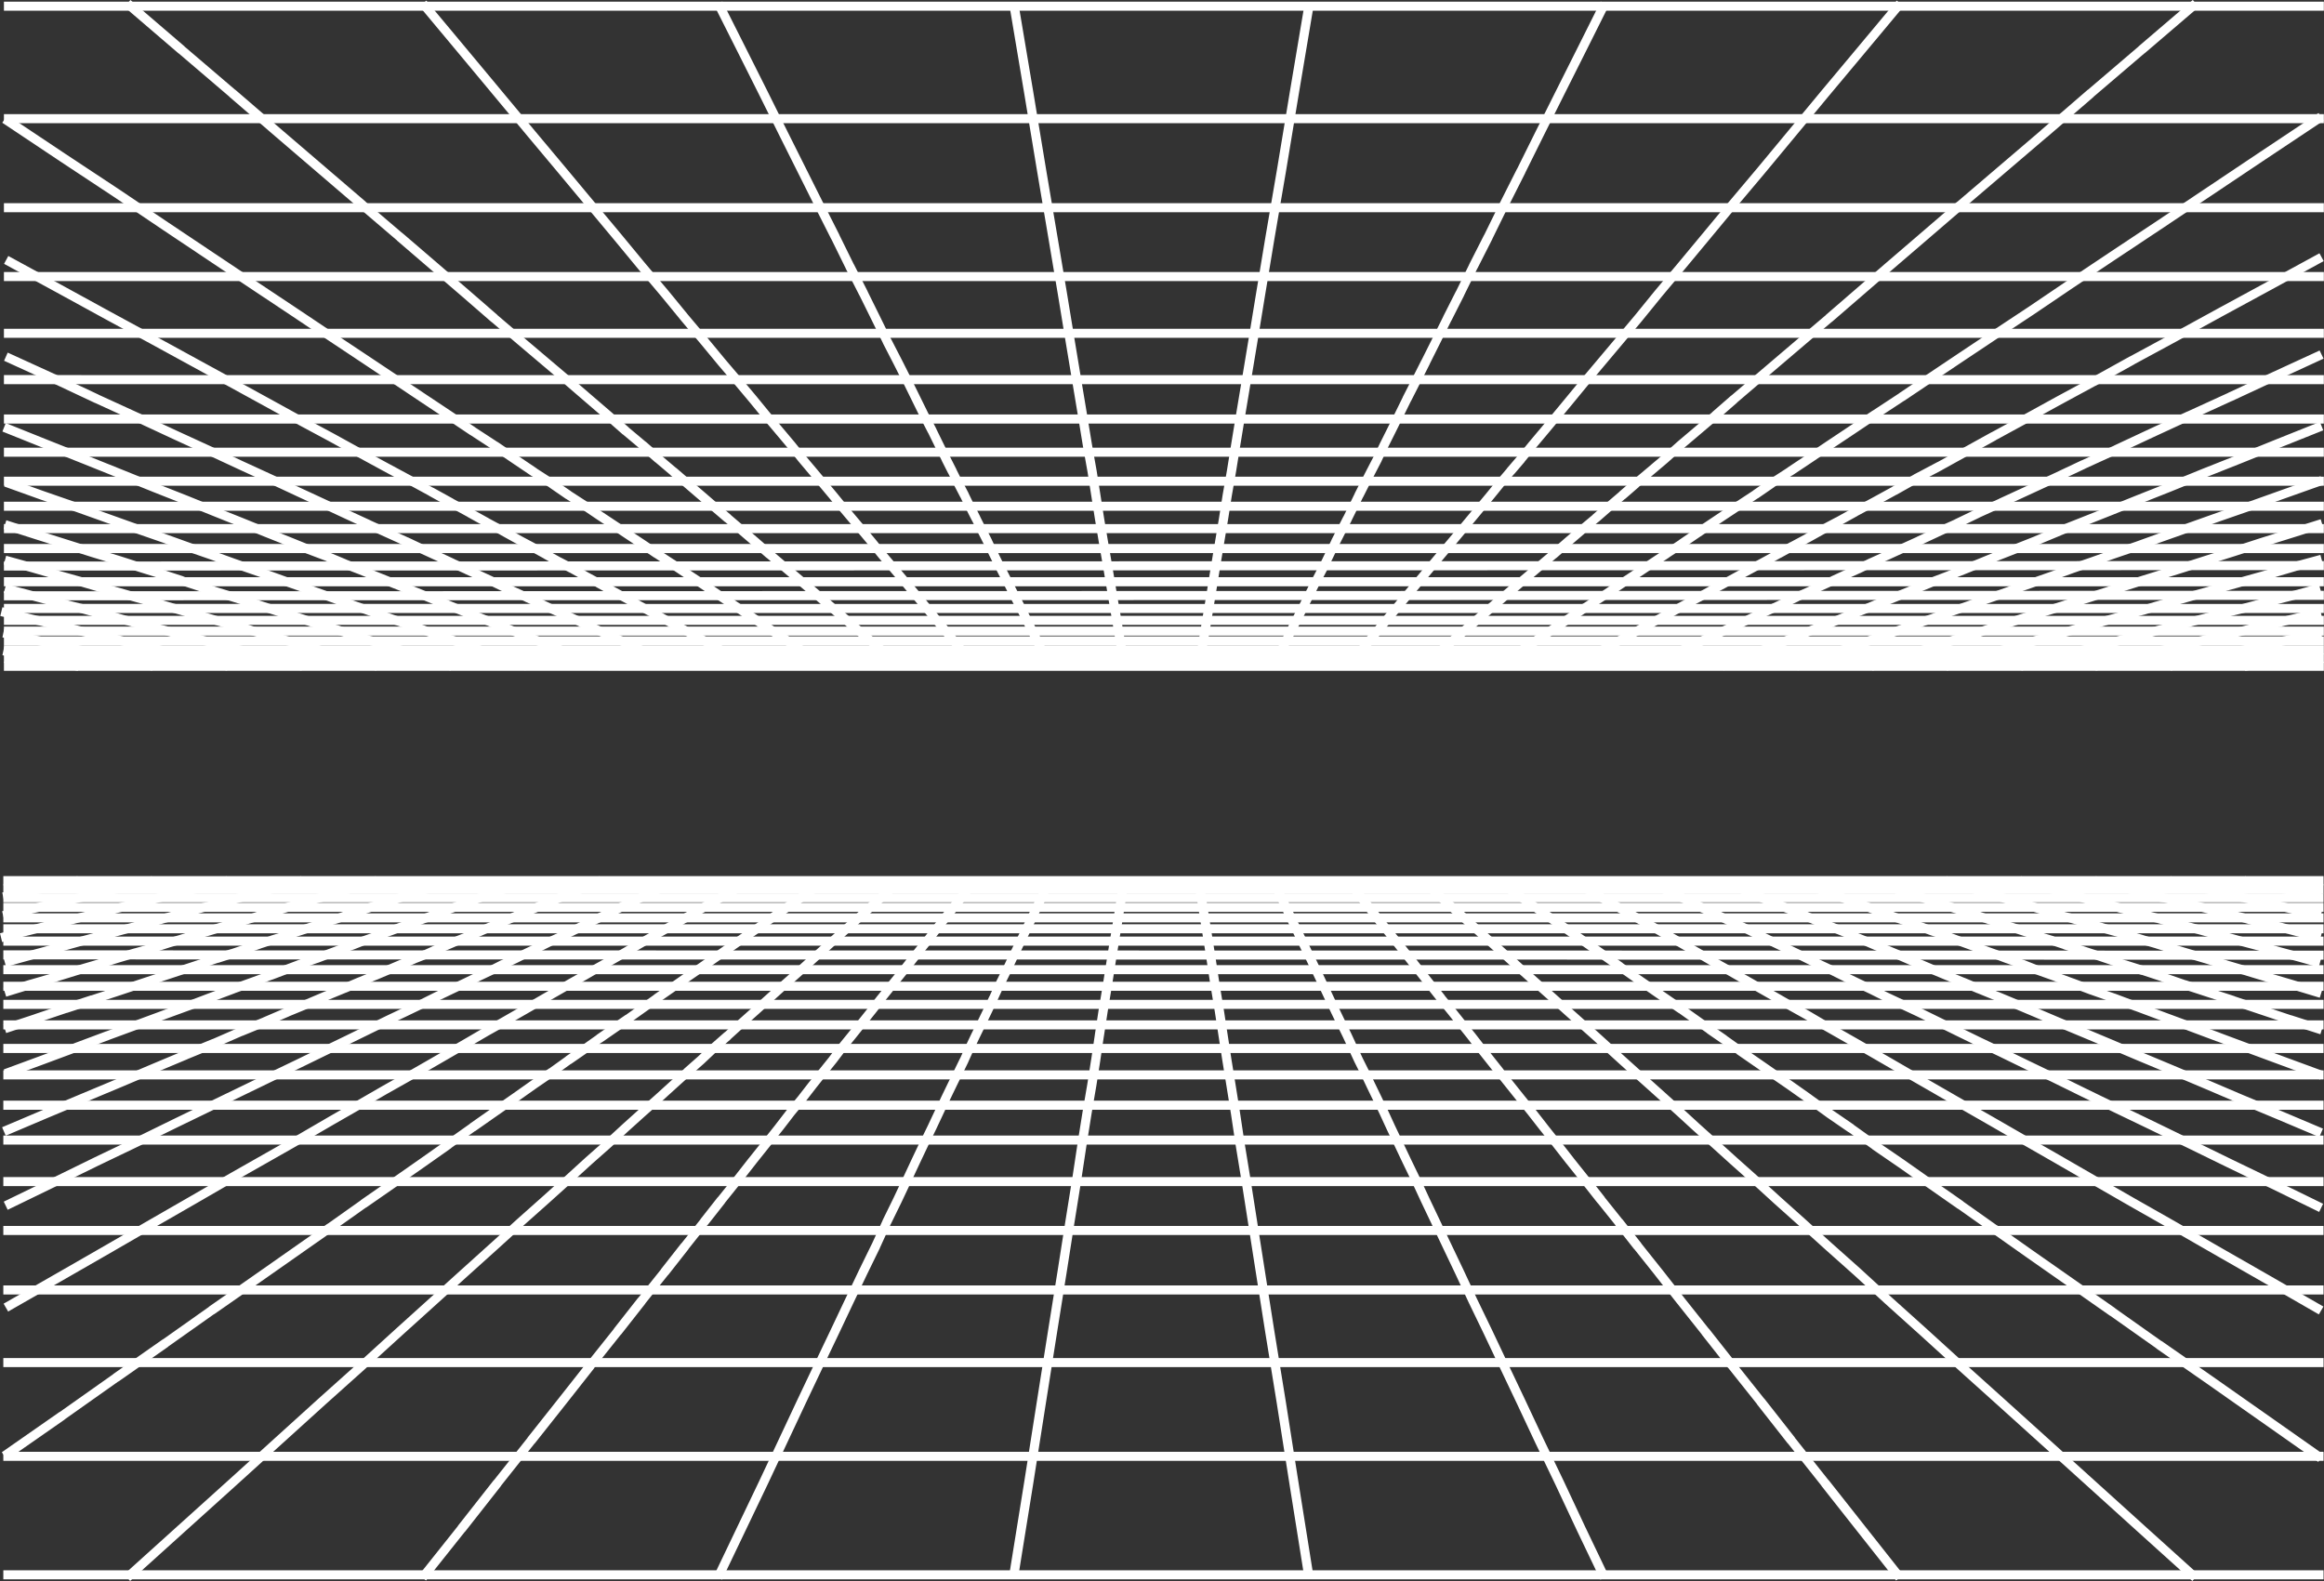 <svg xmlns="http://www.w3.org/2000/svg" width="15394" height="10475" fill-rule="evenodd" stroke-linecap="round" preserveAspectRatio="none"><rect width="100%" height="100%" fill="#333333" stroke="none"/><style>.brush0{fill:#fff}.pen1{stroke:none}</style><path fill-rule="nonzero" d="m14859 5863 30 6 23 6 24 5 19 3 19 4 17 4 17 4 22 4 23 7 28 4 27 6 38 8 42 8 50 12 61 12 68 15 12-58-68-15-59-12-52-12-42-8-36-8-33-8-26-4-21-5-20-4-17-4-19-4-19-4-21-5-20-3-25-6-30-6-12 58zm-495 0 59 14 50 10 41 10 39 10 36 8 35 7 35 8 41 10 44 10 52 13 60 14 72 16 84 20 101 23 116 28 137 31 14-58-137-31-116-28-101-23-84-20-72-16-60-14-52-13-44-10-41-10-37-8-33-7-36-8-39-10-43-10-48-10-59-14-14 58zm-497 0 45 12 43 10 37 10 37 8 32 8 34 7 25 9 31 5 23 8 29 6 23 8 28 6 29 6 23 8 34 6 28 7 32 8 34 10 37 10 40 10 45 9 47 12 49 14 57 14 63 16 66 15 69 20 80 20 85 19h-1l89 24 98 26h1l106 25 14-58-106-25h1l-98-26-89-24h-1l-85-19-78-20-71-20-66-15-63-16-55-14-51-14-49-12-43-9-38-10-37-10-36-10-32-8-30-7-28-6-29-8-27-6-24-6-27-8-25-6-31-8-23-5-31-9-32-7-32-8-35-8-39-10-41-10-45-12-16 58zm-494 0 61 16 53 16 52 14 49 12 40 13 44 10 35 12 41 10 33 9 35 11 38 7 32 10 36 10 37 9 37 11 39 12 45 11 45 12 50 13 51 17 59 15 62 18 68 18 75 21 83 22 85 24 96 25 103 29 113 30 120 34 129 35 140 39 16-58-140-39-129-35-120-34-113-30-103-29-96-25-85-24-83-22-75-21-68-18-62-18-57-15-53-17-50-13-47-12-41-11-41-12-39-11-35-9-36-10-36-10-32-7-37-11-35-9-37-10-39-12-40-10-44-13-47-12-50-14-55-16-61-16-16 58zm-495 0 73 22 68 22 66 17 57 18 56 18 51 14 48 15 46 14 47 13 43 12 42 14 42 13 45 13 46 13 47 16 52 14 53 16 56 18 63 19 66 20 76 21 77 24 86 26h1l93 27h-1l102 32 110 33 118 35 131 40h1l139 41h-1l152 46 162 48 175 53 18-58-175-53-162-48-152-46h-1l-139-41h1l-131-40-118-35-110-33-102-32h-1l-93-27h1l-86-26-79-24-74-21-66-20-63-19-56-18-55-16-48-12-51-18-46-13-43-11-42-15-44-14-43-12-45-13-46-14-50-15-49-14-56-18-59-18-64-17-68-22-73-22-18 58zm-495-1 90 30h-1l82 28 1 1 78 25 69 22 65 22 62 21 58 19 57 18 54 17 51 18 53 16 51 17 53 18 54 17 57 20 62 21 64 21 67 23 76 25v-1l81 27v1l87 28v-1l94 31h-1l103 35 112 38 1 1 123 39v-1l133 44h-1l141 49 1 1 156 51 168 55-1-1 181 61 194 65 1 1 211 68 18-58-211-68 1 1-194-65-181-61-1-1-168-55-156-51 1 1-141-49h-1l-133-44v-1l-123-39 1 1-112-38-103-35h-1l-94-31v-1l-87-28v1l-81-27v-1l-74-23-67-23-66-23-60-19-59-20-54-19-51-16-55-19-49-14-53-18-54-19-57-18-58-19-60-19-67-24-69-22-78-25 1 1-82-28h-1l-90-30-18 56zm-497 0 104 40h1l96 35 88 31h-1l83 32h1l79 27 70 28 67 24 67 25 62 22 59 24 61 21 62 24 63 21 61 24 69 26 71 26 74 27 80 29h-1l87 33h1l94 34h-1l101 40h1l109 39 121 45h-1l130 49h1l144 51h-1l154 58h1l166 62 181 67h-1l195 73h1l212 79 227 84 245 90 20-56-245-90-227-84-212-79h1l-195-73h-1l-181-67-166-62h1l-154-58h-1l-144-51h1l-130-49h-1l-121-45-109-39h1l-101-40h-1l-94-34h1l-87-33h-1l-80-29-74-27-69-26-69-26-63-24-61-21-64-24-59-21-61-24-62-22-67-25-65-24-72-28-79-27h1l-83-32h-1l-88-31-96-35h1l-104-40-22 56zm-495 0 118 49v-1l110 48v1l103 43 92 39h1l89 36h-1l82 35 76 32h1l75 31 72 29 67 29 71 30 67 29 74 30 70 30 78 34 79 33 84 36 93 39h1l99 41h-1l107 45h1l115 47h-1l127 53 137 58 148 63 163 68 174 73 191 81 206 86 223 94 241 103 261 109 279 118 24-56-279-118-261-109-241-103-223-94-206-86-191-81-174-73-163-68-148-63-137-58-127-53h-1l-115-47h1l-107-45h-1l-99-41h1l-93-39-84-36-79-33-78-34-72-30-72-28-69-31-69-28-69-31-72-29-75-31h1l-76-32-82-35h-1l-89-36h1l-92-39-103-43v1l-110-48v-1l-118-49-24 56zm-497-1 134 65 123 59h-1l114 58h1l106 50 99 48 92 43 87 43 81 40 81 39 79 38 78 39 78 37 79 37 82 41 86 42 91 43 96 48 102 48 113 53 120 59 130 64 141 69 155 74 166 81 183 88 197 97 214 104 233 112 251 122 270 132 292 141 315 154 26-54-315-154-292-141-270-132-251-122-233-112-214-104-197-97-183-88-166-81-155-74-141-69-130-64-120-59-113-53-102-48-96-48-91-43-86-42-82-41-79-37-78-37-78-39-79-38-81-39-81-40-87-43-92-43-99-48-106-50h1l-114-58h-1l-123-59-134-65-26 54zm-496-1 149 85 135 79 127 72 119 67 109 63 102 59 96 55 92 54 90 50 87 50 86 49 86 49 89 51 92 53 95 53 100 59 107 61 114 65 124 71 133 77 145 84 158 91 170 98 185 106 203 117 218 125 239 138 257 148 280 159 301 173 325 186 349 201 30-52-349-201-325-186-301-173-280-159-257-148-239-138-218-125-203-117-185-106-170-98-158-91-145-84-133-77-124-71-114-65-107-61-100-59-95-53-92-53-89-51-86-49-86-49-87-50-90-50-92-54-96-55-102-59-109-63-119-67-127-72-135-79-149-85-30 52zm-497-1 164 114v-1l150 107v1l139 96 128 90 121 85 112 79v-1l106 75v1l103 71 98 68 97 67v-1l94 67 94 67v1l97 67v-1l100 71v1l104 72 111 77 119 82 126 89-1-1 134 97 1 1 147 101v-1l158 113v1l175 120 186 131 206 144v-1l222 157v1l241 170 260 182 284 199v-1l307 217v1l332 231 356 250 384 270 34-50-384-270-356-250-332-231v1l-307-217v-1l-284-199-260-182-241-170v1l-222-157v-1l-206-144-186-131-175-120v1l-158-113v-1l-147-101 1 1-134-97-1-1-126-89-119-82-111-77-104-72v1l-100-71v-1l-97-67v1l-94-67-94-67v-1l-97-67-98-68-103-71v1l-106-75v-1l-112-79-121-85-128-90-139-96v1l-150-107v-1l-164-114-34 50zm-497-3 152 138 143 128 130 118 121 108 112 102 106 95 101 90 94 85 93 83 90 80 88 80 90 82 91 82 94 84 99 89 102 92 109 100 119 107 126 114 139 124 149 136 162 145 177 160 193 172 206 189 228 205 244 222 267 240 288 260 311 281 335 303 359 324 40-44-359-324-335-303-311-281-288-260-267-240-244-222-228-205-206-189-193-172-177-160-162-145-149-136-139-124-126-114-119-107-109-100-102-92-99-89-94-84-91-82-90-82-88-80-90-80-93-83-94-85-101-90-106-95-112-102-121-108-130-118-143-128-152-138-40 44zm-499-3 110 138-1-1 100 128 1 1 95 118 86 108h-1l80 102 75 95 71 90h1l69 85 66 83 64 80-1-1 62 80v1l65 82 65 82h1l67 84 71 89 74 92-1-1 78 100 1 1 85 107-1-1 89 114 1 1 99 124h-1l107 136h1l116 145h-1l126 160h1l137 172-1-1 148 189 1 1 163 205h-1l175 222h1l191 240h-1l204 260h1l223 281h-1l239 303 256 324 48-38-256-324-239-303h-1l-223-281h1l-204-260h-1l-191-240h1l-175-222h-1l-163-205 1 1-148-189-1-1-137-172h1l-126-160h-1l-116-145h1l-107-136h-1l-99-124 1 1-89-114-1-1-85-107 1 1-78-100-1-1-74-92-71-89-67-84h1l-65-82-65-82v1l-62-80-1-1-64-80-66-83-69-85h1l-71-90-75-95-80-102h-1l-86-108-95-118 1 1-100-128-1-1-110-138-46 38zm-498-6 66 138 60 128 57 118 52 108 49 102 45 95 42 90 40 85 40 83 39 80 37 80 38 82 41 82 40 84 43 89 44 92 46 100 51 107 54 114 60 124 63 136 69 145 76 160 82 172 88 189 99 205 105 222 114 240 122 260 135 281 142 303 155 324 54-26-155-324-142-303-135-281-122-260-114-240-105-222-99-205-88-189-82-172-76-160-69-145-63-136-60-124-54-114-51-107-46-100-44-92-43-89-40-84-41-82-38-82-37-80-39-80-40-83-40-85-42-90-45-95-49-102-52-108-57-118-60-128-66-138-54 26zm-497-8 42 266 36 226 30 197 29 175 25 163 25 162 27 166 29 181v-1l31 207v1l39 238 44 281 52 332 62 394 75 462 85 541 100 627 60-10-100-627-85-541-75-462-62-394-52-332-44-281-39-238v1l-31-207v-1l-29-181-27-166-25-162-25-163-29-175-30-197-36-226-42-266-60 10zm-494-10-42 266-37 226-31 197-29 175-25 163v1l-24 162v-1l-26 166-31 181-33 207v1l-36 238v-1l-45 281-52 332-63 394-73 462-85 541-101 627 60 10 101-627 85-541 73-462 63-394 52-332 45-281v-1l36-238v1l33-207 31-181 26-166v-1l24-162v1l25-163 29-175 31-197 37-226 42-266-60-10zm-490-8-66 138-61 128-57 118-52 108-48 102-47 95v1l-41 90v-1l-40 85-40 83-39 80-38 80v1l-37 82v-1l-40 82-41 84-43 89-43 92-47 100-52 107-54 114-58 124-64 136-71 145v1l-73 160v-1l-84 172-90 189-97 205-106 222-114 240-122 260-132 281-145 303-155 324 54 26 155-324 145-303 132-281 122-260 114-240 106-222 97-205 90-189 84-172v-1l73-160v1l71-145 64-136 58-124 54-114 52-107 47-100 43-92 43-89 41-84 40-82v-1l37-82v1l38-80 39-80 40-83 40-85v-1l41-90v1l47-95 48-102 52-108 57-118 61-128 66-138-54-26zm-494-6-109 138-101 128v1l-92 118 1-1-87 108h-1l-80 102h1l-77 95-72 90-1 1-66 85 1-1-66 83-64 80-65 80-1 1-62 82 1-1-66 82-67 84-1 1-69 89 1-1-76 92-1 1-77 100 1-1-85 107-91 114-1 1-97 124 1-1-109 136h-1l-114 145h1l-127 160h-1l-135 172h1l-151 189h-1l-161 205h1l-177 222h-1l-189 240-206 260h1l-223 281h-1l-238 303h1l-258 324 46 38 258-324h1l238-303h-1l223-281h1l206-260 189-240h-1l177-222h1l161-205h-1l151-189h1l135-172h-1l127-160h1l114-145h-1l109-136 1-1 97-124-1 1 91-114 85-107 1-1 77-100-1 1 76-92 1-1 69-89-1 1 67-84 66-82 1-1 62-82-1 1 65-80 64-80 66-83 1-1 66-85-1 1 72-90 77-95h1l80-102h-1l87-108 1-1 92-118v1l101-128 109-138-48-38zm-491-3-153 138-142 128-131 118-120 108-112 102-107 95-100 90-94 85-93 83-88 80v-1l-91 80-1 1-87 82 1-1-93 82v1l-93 84-98 89-104 92-111 100-116 107-129 114-136 124-151 136-163 145-176 160-191 172-209 189-227 205-244 222-268 240-287 260-310 281-336 303-359 324 40 44 359-324 336-303 310-281 287-260 268-240 244-222 227-205 209-189 191-172 176-160 163-145 151-136 136-124 129-114 116-107 111-100 104-92 98-89 93-84v1l93-82 1-1 87-82-1 1 91-80v-1l88-80 93-83 94-85 100-90 107-95 112-102 120-108 131-118 142-128 153-138-40-44zm-491-3-163 114-150 104v1l-139 99v-1l-128 89-120 84-113 79-106 73-100 70-99 69v1l-94 67-94 67v-1l-95 65-98 68v1l-99 70v-1l-104 72v1l-110 79v-1l-117 80-126 89-135 94-147 103v1l-158 112v-1l-173 122-186 130-206 143v1l-220 156v-1l-241 169-261 183-284 198v1l-304 215v-1l-330 231v1l-355 251v-1L12 9621l34 50 383-267v-1l355-251v1l330-231v-1l304-215v1l284-198 261-183 241-169v-1l220-156v1l206-143 186-130 173-122v-1l158-112v1l147-103 135-94 126-89 117-80v-1l110-79v1l104-72v-1l99-70v1l98-68 95-65v-1l94-67 94-67v1l99-69 100-70 106-73 113-79 120-84 128-89v-1l139-99v1l150-104 163-114-34-50zm-494-1-149 85-134 77-126 73-117 66-109 61-102 59-96 56-89 51-90 50-86 50-87 49-85 49-89 51-90 52-94 54-101 58-107 60-111 65-123 71-133 77-143 82-158 89-170 98-185 106-201 117-218 124-238 135-254 147-278 160-299 173-322 185-348 199 30 52 348-199 322-185 299-173 278-160 254-147 238-135 218-124 201-117 185-106 170-98 158-89 143-82 133-77 123-71 111-65 107-60 101-58 94-54 90-52 89-51 85-49 87-49 86-50 90-50 89-51 96-56 102-59 109-61 117-66 126-73 134-77 149-85-30-52zm-492-1-132 65-123 59-114 55-104 51-99 47h-1l-90 46h1l-86 42-85 39-78 39-78 37-76 38-79 37h-1l-77 39h1l-84 40-84 41-91 43-96 46-102 51-110 53-118 56-131 64-141 69-153 74-166 81-181 87-196 95-213 103-231 112-249 122-271 130-288 141-313 152 26 54 313-152 288-141 271-130 249-122 231-112 213-103 196-95 181-87 166-81 153-74 141-69 131-64 118-56 110-53 102-51 96-46 91-43 84-41 84-40h1l77-39h-1l79-37 76-38 78-37 78-39 85-39 86-42h1l90-46h-1l99-47 104-51 114-55 123-59 132-65-26-54zm-493-2-119 49h-1l-110 47h1l-101 41h-1l-92 40h1l-88 36h-1l-81 35-78 33h1l-75 31-70 30-70 30-68 27-69 29-71 30-72 33 1-1-76 30h-1l-80 34-85 36-92 39h1l-99 41h-1l-106 45h1l-114 47h-1l-127 54h1l-136 56h-1l-149 64h1l-161 66-1 1-174 76 1-1-190 78h-1l-205 86-224 95-239 100-258 108-278 118 24 56 278-118 258-108 239-100 224-95 205-86h-1l190-78 1-1 174-76-1 1 161-66h1l149-64h-1l136-56h1l127-54h-1l114-47h1l106-45h-1l99-41h1l92-39 85-36 80-34h-1l76-30 1-1 72-31 71-30 67-29 70-27 70-30 68-30 75-31h1l78-33 81-35h-1l88-36h1l92-40h-1l101-41h1l110-47h-1l119-49-22-56zm-494 1-105 40h1l-94 35-89 31-82 30h-1l-76 29-69 26-70 26-64 24-61 23-60 22-60 21-62 23-61 23-62 23-67 24-70 27-74 27h-1l-80 30-84 32h1l-95 33h-1l-101 38-108 41h1l-118 43-130 47h-1l-141 53-153 58h1l-164 60-181 67-193 71h-1l-211 79h1l-223 83-244 90 20 56 244-90 223-83h1l211-79h-1l193-71 181-67 164-60h1l153-58 141-53h-1l130-47 118-43h1l108-41 101-38h-1l95-33h1l84-32 80-30h-1l76-27 68-27 67-24 62-23 63-23 60-23 60-21 60-22 63-23 64-24 68-26 71-26 76-29h-1l82-30 89-31 94-35h1l105-40-22-56zm-495 0-89 30-81 28-76 22-71 25-63 20-63 20-57 20-55 17-53 19-51 16-54 19-49 18-53 15-56 20-55 17-61 20-64 21-69 25-72 22v1l-79 26h-1l-87 30-94 32 1-1-102 33v1l-111 37-121 40-130 43-142 47-153 51-167 55v-1l-180 59-1 1-193 65h1l-208 69 18 56 208-69h1l193-65-1 1 180-59v-1l167-55 153-51 142-47 130-43 121-40 111-37v1l102-33 1-1 94-32 87-30h-1l79-26v1l74-24 67-23 64-21 61-20 57-19 52-18 57-17 49-18 52-17 53-18 51-17 57-19 55-18 63-20 65-22 69-23 78-24 81-28 89-30-20-56zm-493-1-74 22-69 22-61 17-58 18-54 16-53 16-48 13-47 14-44 14-43 13-42 12-43 15-43 11-45 14-47 13-52 18-50 14-60 18-60 17-67 20-72 22h1l-79 23h-1l-84 26h1l-92 27h-1l-100 32h1l-111 31h-1l-118 35-129 40h1l-139 41h-1l-148 46h1l-162 47h-1l-172 53 18 58 172-53h-1l162-47h1l148-46h-1l139-41h1l129-40 118-35h-1l111-31h1l100-32h-1l92-27h1l84-26h-1l79-23h1l72-22 65-20 62-17 58-18 52-16 50-16 49-13 43-14 45-13 41-13 44-12 43-13 44-14 45-14 50-13 51-16 56-16 56-18 63-17 69-22 74-22-18-58zm-495 0-60 16-55 16-49 14-46 12-44 11-42 12-36 10-38 9-36 11-32 9-37 10-35 10-33 8-38 11-37 11-39 9-44 12-47 14-47 13-52 14-58 16-62 18-68 17-76 23h1l-80 21-86 24-94 25-103 28-111 31-120 34-129 35-137 38 16 58 137-38 129-35 120-34 111-31 103-28 94-25 86-24 80-21h1l72-23 70-17 62-18 58-16 52-14 49-13 45-14 42-12 41-9 39-11 34-11 35-8 35-10 37-10 34-9 32-11 40-9 38-10 38-12 44-11 48-12 49-14 55-16 60-16-16-58zm-494 0-43 12-42 10-39 10-35 8-36 9-30 9-28 6-29 7-26 6-27 8-25 6-26 6-29 8-26 6-29 7-31 8-31 8-35 8-39 10-40 10-43 11-46 12-53 14-56 13-63 17-65 15-70 18-78 20-85 21-93 24-96 24-106 27 14 58 106-27 96-24 93-24 85-21 78-20 70-18 67-15 61-17 58-13 51-14 48-12 41-11 42-10 37-10 35-8 31-8 31-8 29-7 28-6 27-8 26-6 29-6 23-8 28-6 25-7 34-6 28-9 32-9 39-8 37-10 44-10 43-12-16-58zm-495 0-58 14-47 10-43 10-39 10-33 8-36 7-34 8-41 10-43 10-51 13-61 14-72 16-84 20-97 23-118 28-134 31 14 58 134-31 118-28 97-23 84-20 72-16 61-14 51-13 43-10 41-10 32-8 38-7 35-8 37-10 41-10 49-10 58-14-14-58zm-492 0-28 6-26 6-20 4-19 4-18 4-18 4-18 4-18 4-20 5-26 4-33 8-36 8-41 8-52 12-57 12-68 15 12 58 68-15 59-12 50-12 43-8 36-8 27-6 28-4 22-7 20-4 18-4 16-4 20-4 17-4 22-4 24-6 28-6-12-58z" class="pen1 brush0"/><path fill-rule="nonzero" d="M22 5864h15369v-60H22v60z" class="pen1 brush0"/><path fill-rule="nonzero" d="M22 5919h15369v-60H22v60z" class="pen1 brush0"/><path fill-rule="nonzero" d="M22 5978h15369v-60H22v60zm0 63h15369v-60H22v60zm0 70h15369v-60H22v60zm0 72h15369v-60H22v60zm0 82h15369v-60H22v60zm0 91 15369 2v-60L22 6296v60zm0 98h15369v-60H22v60zm0 110h15369v-60H22v60zm0 120h15369v-60H22v60zm0 136h15369v-60H22v60zm0 156h15369v-60H22v60zm0 175h15369v-60H22v60zm0 201h15369v-60H22v60zm0 231h15369v-60H22v60zm0 275h15369v-60H22v60zm0 324h15369v-60H22v60zm0 394h15369v-60H22v60zm0 481h15369v-60H22v60zm0 621h15369v-60H22v60zm0 785h15369v-60H22v60zm14850-6019 31-5 26-7 19-3 23-6 16-2 20-5 18-4 19-4 21-3 27-6 32-6 37-9 41-8 52-12 58-10 69-14-12-58-67 12-62 12-50 12-43 8-35 9-32 6-25 4-23 5-21 4-18 4-16 3-20 4-19 4-25 5-20 5-31 5 10 60zm-492-1 59-14 47-9 45-10 37-8 38-9 35-9 34-8 38-6 47-11 52-12 59-13 74-17 83-19h-1l101-22 117-25 136-30-12-58-136 30-117 25-101 22h-1l-83 19-72 17-61 13-52 12-43 9-42 8-36 8-33 9-36 9-39 8-43 10-49 9-59 14 14 58zm-497 0 44-9 44-12 37-8 39-10 30-8 31-6 31-8 26-6 28-7 26-6 25-6 25-6 29-6 24-8 31-6 32-8 31-7 34-8 38-10 39-10 44-10 48-12 49-11 58-15 61-13 67-16 70-18 77-17h1l85-19 91-23 97-23 105-25-14-58-105 25-97 23-91 23-85 19h1l-79 17-70 18-65 16-65 13-54 15-51 11-48 12-44 10-41 10-36 10-34 8-31 7-30 8-31 6-24 8-31 6-25 6-23 6-30 6-24 7-30 6-27 8-33 6-32 8-35 10-41 8-40 12-44 9 12 58zm-492 0 60-15 55-14 51-14 47-12 43-12 39-9 42-12 35-8 37-10 34-9 35-9 34-9 36-8 37-10 38-10 41-12 41-10 46-11 51-14 52-14 58-16 61-15 69-18 75-20h-1l82-21 86-22h1l97-26h-1l102-25h1l113-30 120-31h-1l129-33h1l139-38-16-58-139 38h1l-129 33h-1l-120 31-113 30h1l-102 25h-1l-97 26h1l-86 22-82 21h-1l-75 20-67 18-63 15-58 16-52 14-49 14-46 11-43 10-41 12-38 10-33 10-38 8-36 9-33 9-36 9-33 10-41 8-36 12-43 9-41 12-49 12-49 14-55 14-60 15 14 58zm-494 0 73-21 68-20 65-18 58-15 56-16 52-16 47-14 46-13 46-12 42-12 46-14 40-12 43-11 49-14 47-14 49-14 54-15 57-16 63-18 66-19 74-20 79-24h-1l87-23h1l92-28h-1l102-29 111-32 118-33 131-38 138-39 153-43h1l162-48h-1l176-48-16-58-176 48h-1l-162 48h1l-153 43-138 39-131 38-118 33-111 32-102 29h-1l-92 28h1l-87 23h-1l-77 24-74 20-66 19-63 18-57 16-54 15-49 14-49 14-45 14-45 11-42 12-44 14-42 12-46 12-46 13-49 14-50 16-56 16-58 15-65 18-68 20-73 21 16 58zm-493 0 89-27 1-1 83-28 75-23 71-21 66-21 61-20 57-18 56-18 54-17 53-16 52-16 52-19 51-14 55-19 58-17 61-20 64-19 68-22 75-23 82-26 86-27 95-30 102-33 112-36 123-39 132-41 143-45 155-50 168-53 181-59 195-61 210-66-18-58-210 66-195 61-181 59-168 53-155 50-143 45-132 41-123 39-112 36-102 33-95 30-86 27-82 26-75 23-68 22-64 19-61 20-58 19-53 17-55 16-50 17-52 16-53 16-54 17-56 18-57 18-61 20-66 21-71 21-77 25-83 28 1-1-89 27 18 58zm-496-1 105-37 96-33 88-32 83-30-1 1 79-25 72-27 66-23 67-24 62-21 60-22 60-22 62-21 63-22 63-24 67-23 71-24 74-27 80-28 87-31 94-34 100-35 111-39 120-44 130-45 143-51 155-53 166-60 181-64 194-69 213-74 227-81 245-87-20-56-245 87-227 81-213 74-194 69-181 64-166 60-155 53-143 51-130 45-120 44-111 39-100 35-94 34-87 31-80 28-74 27-69 24-71 23-61 24-61 22-64 21-60 22-60 22-62 21-67 24-66 23-70 25-79 25-1 1-83 30-88 32-96 33-105 37 20 56zm-492 0 118-47 111-43 102-42 92-36 88-36 83-34 76-29 75-30 72-29 68-28 70-27 68-28 72-27 74-30h-1l76-31 80-32 85-35 92-35 98-39 109-44 114-47 127-50 136-54h1l149-62h-1l162-64 174-69 191-77 207-82 223-91 242-96 260-105 280-112-22-56-280 112-260 105-242 96-223 91-207 82-191 77-174 69-162 64h-1l-149 62h1l-136 54-127 50-114 47-109 44-98 39-92 35-85 35-80 32-76 31h-1l-70 30-74 27-68 28-72 27-66 28-72 29-75 30-76 29-83 34-88 36-92 36-102 42-111 43-118 47 22 56zm-495-1 134-61h1l123-57 114-53 106-49 98-45h-1l93-42h1l87-41h-1l82-37h1l80-37 78-38h-1l78-35 79-36 81-37h1l80-37h-1l86-39h1l90-44h-1l97-44h1l102-47h-1l112-51h1l120-56h-1l131-59h1l141-68h-1l154-70h1l167-77 182-84 197-93h-1l215-98h1l233-109 251-116h-1l271-124h1l290-135 317-146-26-54-317 146-290 135h1l-271 124h-1l-251 116-233 109h1l-215 98h-1l-197 93-182 84-167 77h1l-154 70h-1l-141 68h1l-131 59h-1l-120 56h1l-112 51h-1l-102 47h1l-97 44h-1l-90 44h1l-86 39h-1l-80 37h1l-81 37-79 36-78 35h-1l-78 38-80 37h1l-82 37h-1l-87 41h1l-93 42h-1l-98 45-106 49-114 53-123 57h1l-134 61 24 54zm-491-1 148-80h1l135-75h-1l127-69 118-65 109-59h1l103-57h-1l96-51h1l92-51h-1l91-49 86-47 87-47 87-47 87-48h1l92-51h-1l95-51h1l100-56-1 1 106-56 1-1 114-63h-1l125-67 133-73h1l144-81-1 1 159-84 1-1 170-94 186-103h-1l202-110 218-120 240-130h1l256-142h-1l279-151 301-165 326-177 350-191-28-52-350 191-326 177-301 165-279 151h-1l-256 142h1l-240 130-218 120-202 110h-1l-186 103-170 94 1-1-159 84-1 1-144 81h1l-133 73-125 67h-1l-114 63 1-1-106 56-1 1-100 56h1l-95 51h-1l-92 51h1l-87 48-87 47-87 47-86 47-91 49h-1l-92 51h1l-96 51h-1l-103 57h1l-109 59-118 65-127 69h-1l-135 75h1l-148 80 28 52zm-494-1 165-109 150-101 139-93 128-86h-1l121-78h1l112-76 106-70 103-69 98-65h-1l96-63h1l95-65 94-63 97-65 100-66h-1l105-69h1l109-75h-1l119-77h1l126-84 135-91 147-98 158-106h-1l175-115h1l186-125 206-138 222-148 242-160 260-176 283-189 307-204 332-222 357-239 383-255-34-50-383 255-357 239-332 222-307 204-283 189-260 176-242 160-222 148-206 138-186 125h1l-175 115h-1l-158 106-147 98-135 91-126 84h1l-119 77h-1l-109 75h1l-105 69h-1l-100 66-97 65-94 63-95 65h1l-96 63h-1l-98 65-103 69-106 70-112 76h1l-121 78h-1l-128 86-139 93-150 101-165 109 34 50zm-490-2 152-132h-1l142-121h1l131-113 121-104 112-96h-1l106-90 100-85h1l95-83 92-79h-1l91-76h1l88-77h-1l89-76h1l91-79h-1l95-80 98-83 1-1 102-91-1 1 111-94 119-101h1l126-110h-1l138-118 149-127 162-138 178-151h1l192-166 207-179 227-195 244-210h-1l267-228 288-246h1l310-268h-1l336-287h1l360-308-40-46-360 308h1l-336 287h-1l-310 268h1l-288 246-267 228h-1l-244 210-227 195-207 179-192 166h1l-178 151-162 138-149 127-138 118h-1l-126 110h1l-119 101-111 94-1 1-102 91 1-1-98 83-95 80h-1l-91 79h1l-89 76h-1l-88 77h1l-91 76h-1l-92 79-95 83h1l-100 85-106 90h-1l-112 96-121 104-131 113h1l-142 121h-1l-152 132 40 46zm-493-4 110-132 100-121 94-113 87-104 80-96 75-90 71-85 70-83 66-79 63-76 64-77 63-76 64-79 68-80v1l71-83v-1l74-91 79-94 84-101 91-110 97-118 107-127 116-138 127-151 135-166 150-179 162-195 174-210 192-228 204-246 222-268 240-287 257-308-46-38-257 308-240 287-222 268-204 246-192 228-174 210-162 195-150 179-135 166-127 151-116 138-107 127-97 118-91 110-84 101-79 94-74 91v-1l-71 83v1l-68 80-64 79-63 76-64 77-63 76-66 79-70 83-71 85-75 90-80 96-87 104-94 113-100 121-110 132 46 38zm-491-6 66-132 60-121v1l58-113v-1l52-104 48-96v1l47-90v-1l41-85 40-83v1l40-79 39-76v-1l38-77 37-76v1l40-79 41-80 43-83v-1l43-91 47-94 50-101 54-110v1l60-118 64-127v-1l69-138 75-151v1l84-166v-1l88-179v1l99-195v-1l103-210v1l115-228v-1l122-246 134-268 144-287 154-308-54-26-154 308-144 287-134 268-122 246v-1l-115 228v1l-103 210v-1l-99 195v1l-88 179v-1l-84 166v1l-75 151-69 138v-1l-64 127-60 118v1l-54 110-50 101-47 94-43 91v-1l-43 83-41 80-40 79v1l-37 76-38 77v-1l-39 76-40 79v1l-40 83-41 85v-1l-47 90v1l-48 96-52 104v-1l-58 113v1l-60 121-66 132 54 26zm-490-8 43-253 36-217 30-186 28-168 26-155 24-153 28-159 28-174 32-195 38-228 44-265 52-317 62-374 75-438 85-514 100-595-60-10-100 595-85 514-75 438-62 374-52 317-44 265-38 228-32 195-28 174-28 159-24 153-26 155-28 168-30 186-36 217-43 253 60 10zm-494-10-42-253-37-217-31-186-29-168-26-155-24-153-25-159-31-174-32-195-38-228-44-265-52-317-63-374-74-438-85-514-100-595-60 10 100 595 85 514 74 438 63 374 52 317 44 265 38 228 32 195 31 174 25 159 24 153 26 155 29 168 31 186 37 217 42 253 60-10zm-497-8-66-132-60-121-56-113v-1l-53-104v1l-48-96v-1l-46-90v1l-42-85-40-83v-1l-40-79v1l-38-76v-1l-39-77v1l-37-76v-1l-41-79v1l-40-80v-1l-42-83v1l-45-91-46-94v-1l-52-101v1l-54-110-58-118v-1l-64-127-71-138v1l-74-151-82-166v-1l-91-179v1l-96-195v-1l-106-210v1l-114-228-123-246-133-268-144-287-155-308-54 26 155 308 144 287 133 268 123 246 114 228v1l106 210v-1l96 195v1l91 179v-1l82 166 74 151v1l71 138 64 127v-1l58 118 54 110v1l52 101v-1l46 94 45 91v1l42 83v-1l40 80v1l41 79v-1l37 76v1l39 77v-1l38 76v1l40 79v-1l40 83 42 85v1l46 90v-1l48 96v1l53 104v-1l56 113 60 121 66 132 54-26zm-499-6-111-132-100-121-93-113-86-104-80-96-76-90-72-85-67-83-66-79-64-76-65-77-62-76-66-79-67-80-70-83-73-91-79-94-85-101-90-110-99-118-108-127-114-138-127-151-136-166-151-179-161-195-175-210-190-228-206-246-223-268-239-287L2824 4l-46 38 257 308 239 287 223 268 206 246 190 228 175 210 161 195 151 179 136 166 127 151 114 138 108 127 99 118 90 110 85 101 79 94 73 91 70 83 67 80 66 79 62 76 65 77 64 76 66 79 67 83 72 85 76 90 80 96 86 104 93 113 100 121 111 132 46-38zm-500-4-152-132h-1l-142-121h1l-131-113-121-104-112-96h-1l-106-90-100-85h1l-95-83-92-79h-1l-89-76h1l-90-77-88-76-92-79-93-80h-1l-98-83h1l-104-91h-1l-112-94h1l-115-101-128-110-137-118h-1l-150-127-163-138-177-151h1l-191-166-208-179-227-195h-1l-246-210h1l-266-228-287-246-311-268h-1l-336-287h1L864 0l-40 46 359 308h1l336 287h-1l311 268 287 246 266 228h1l246 210h-1l227 195 208 179 191 166h1l177 151 163 138 150 127h-1l137 118 128 110 115 101h1l112 94h-1l104 91h1l98 83h-1l93 80 92 79 88 76 90 77h1l89 76h-1l92 79 95 83h1l100 85 106 90h-1l112 96 121 104 131 113h1l142 121h-1l152 132 40-46zm-496-2-162-108-151-100-139-93-129-86-120-80-112-76-106-70-100-67h-1l-99-65h1l-94-63-95-63-94-63-98-65-99-67h-1l-105-68h1l-109-75h-1l-118-76h1l-126-85-134-91h-1l-147-96h1l-158-106-173-115-187-125-204-136-221-147-242-162-260-173-283-189-305-204-328-221-357-236L49 763l-34 50 382 255 357 236 328 221 305 204 283 189 260 173 242 162 221 147 204 136 187 125 173 115 158 106h1l147 96h-1l134 91 126 85h1l118 76h-1l109 75h1l105 68h-1l99 67 98 65 94 63 95 63 94 63h1l99 65h-1l100 67 106 70 112 76 120 80 129 86 139 93 151 100 162 108 34-50zm-499-1-149-80h1l-134-75h-1l-126-69-116-62-110-60-102-55-96-53-90-49h1l-88-49h-1l-87-47h1l-86-48-1-1-86-45 1 1-88-49h-1l-91-50-94-50h1l-101-56h-1l-106-57h1l-112-62h-1l-123-67h1l-132-73h-1l-145-79-158-85-169-92-185-102-201-108-218-120-237-130-256-140-276-151-300-163-323-177-347-189-28 52 347 189 323 177 300 163 276 151 256 140 237 130 218 120 201 108 185 102 169 92 158 85 145 79h-1l132 73h1l123 67h-1l112 62h1l106 57h-1l101 56h1l94 50 91 50h-1l88 49 1 1 86 45-1-1 86 48h1l87 47h-1l88 49h1l90 49 96 53 102 55 110 60 116 62 126 69h-1l134 75h1l149 80 28-52zm-495-1-131-61-124-57-114-53h-1l-104-47h1l-98-45-91-44h-1l-87-39-84-37h1l-78-37-78-36h-1l-77-35-78-35h1l-78-38-82-38-85-39h-1l-91-41h1l-96-45-102-47-110-52h-1l-119-54-130-59h1l-141-65-152-71-166-77-182-85-196-90-213-99-231-106-249-116h-1l-271-124h1l-289-136h-1L51 2336l-24 54 313 143h-1l289 136h1l271 124h-1l249 116 231 106 213 99 196 90 182 85 166 77 152 71 141 65h1l130 59 119 54h-1l110 52 102 47 96 45h1l91 41h-1l85 39 82 38 78 38h1l78 35 77 35h-1l78 36 78 37h1l84 37 87 39h-1l91 44 98 45h1l104 47h-1l114 53 124 57 131 61 26-54zm-498-1-118-47-110-43h1l-100-42h-1l-93-36-89-36-80-32-77-31-75-30-70-27-69-27-70-28-68-28-71-27-70-30h-1l-77-31-80-31-85-34-92-37-98-40-106-41h1l-114-48h-1l-127-48-138-56-148-59-160-65-175-70-190-77-205-81-223-90-239-96-259-103-279-112-22 56 279 112 259 103 239 96 223 90 205 81 190 77 175 70 160 65 148 59 138 56 127 48h-1l114 48h1l106 41 98 40 92 37 85 34 80 31 77 31h-1l72 30 71 27 68 28 70 28 69 27 70 27 75 30 77 31 80 32 89 36 93 36h-1l100 42h1l110 43 118 47 22-56zm-494 0-105-37-94-33-88-30-83-29-76-28-71-24-67-23-64-23-63-23-60-21-60-21-62-21-61-21-62-23-67-24-69-24-74-25-81-30-85-30-94-33-100-35-108-39-118-41-132-46-140-51-153-53-164-59-181-63-193-69-210-75-225-78-242-87-20 56 242 87 225 78 210 75 193 69 181 63 164 59 153 53 140 51 132 46 118 41 108 39 100 35 94 33 85 30 81 30 74 25 69 24 67 24 62 23 63 23 60 19 60 21 60 21 63 23 64 23 69 25 69 22 76 28 83 29 88 30 94 33 105 37 20-56zm-498-1-87-27-82-26v1l-78-26-69-22-64-20-63-19-56-19-57-16-50-17-54-17-51-17-51-17-55-15-53-17-56-18-61-20-64-20-68-22-73-23-80-26-86-27-95-30-102-31-110-35v1l-121-40v-1l-129-42-144-45-152-49-167-51-180-57-193-61-209-67-18 58 209 67 193 61 180 57 167 51 152 49 144 45 129 42v-1l121 40v1l110 35 102 31 95 30 86 27 80 26 73 23 68 22 64 20 61 20 56 16 55 19 53 15 49 15 53 19 52 15 54 19 53 14 58 21 63 19 64 20 69 20 78 26v1l82 26 87 27 18-58zm-495 0-73-21-69-20-62-18-58-15-53-16-54-13-46-15-46-14-46-12-41-13-47-11-40-12-44-12-43-14-50-14-49-13-52-17-59-15-61-18-66-18-72-21-78-22-85-25-92-26h1l-101-30h-1l-110-31-118-34-129-35h1l-138-41h-1l-149-42-162-47-173-48-16 58 173 48 162 47 149 42h-1l138 41h1l129 35 118 34 110 31h-1l101 30h1l92 26 85 25 78 22 72 21 66 18 61 18 57 15 54 17 49 13 48 14 45 14 44 12 42 12 43 11 43 13 44 12 46 14 50 15 50 13 55 16 58 15 62 18 69 20 73 21 16-58zm-496 0-60-15-53-14-51-14-46-12-44-12-41-9-36-10-40-10-33-10-35-8-36-10-35-8-33-9-35-10-40-10-40-10-41-12-48-11-48-12-51-14-58-16-63-15-67-18-75-20-81-21-85-24h-1l-95-23h1l-102-28h-1l-111-28h1l-120-31-129-35-138-36-16 58 138 36 129 35 120 31h1l111 28h-1l102 28h1l95 23h-1l85 24 81 21 75 20 69 18 61 15 58 16 53 14 48 12 46 11 43 12 40 10 38 10 35 10 35 9 33 8 38 10 33 8 35 10 38 10 38 10 39 9 44 12 46 12 51 14 55 14 60 15 14-58zm-495 0-43-9-40-12-41-8-34-10-35-8-31-6-30-8-27-6-26-7-27-6-26-6-25-6-28-8-27-6-29-8-33-6-30-7-35-8-37-10-41-10-44-10-45-12-52-14-58-13-62-14-66-15-71-18-78-20-84-20-92-21-97-24-106-26-14 58 106 26 97 24 92 21 84 20 78 20 71 18 66 15 62 14 56 13 52 14 47 12 44 10 39 10 39 10 35 8 32 7 29 6 31 8 25 6 30 8 25 6 26 6 25 6 28 7 27 6 32 8 29 6 33 8 38 10 37 8 44 12 43 9 12-58zm-496 0-57-11-48-12-42-10-39-8-33-8-37-7-33-8-40-9-46-9-49-12-62-14-70-16-84-20h-1l-99-21h1l-116-26h-1l-136-29-12 58 136 29h-1l116 26h1l99 21h-1l84 20 70 16 62 14 51 12 44 9 40 9 35 8 35 7 35 8 37 8 42 10 50 12 57 11 12-58zm-494-1-28-5-23-5-22-4-16-5-21-4-16-3-18-4-20-4-23-5-25-4-29-6-36-9-43-8-52-10-56-11-70-14-12 58 70 14 58 13 50 8 41 8 38 9 29 6 27 6 21 3 18 4 18 4 20 5 15 2 20 5 20 4 27 7 28 5 10-60z" class="pen1 brush0"/><path fill-rule="nonzero" d="M26 4444h15367v-60H26v60z" class="pen1 brush0"/><path fill-rule="nonzero" d="M26 4391h15367v-60H26v60z" class="pen1 brush0"/><path fill-rule="nonzero" d="M26 4335h15367v-60H26v60z" class="pen1 brush0"/><path fill-rule="nonzero" d="M26 4276h15367v-60H26v60zm0-65h15367v-60H26v60zm0-71h15367v-60H26v60zm0-79h15367v-60H26v60zm0-84 15367-3v-60L26 3917v60zm0-93h15367v-60H26v60zm0-104 15367-3v-60L26 3720v60zm0-116h15367v-60H26v60zm0-132h15367v-60H26v60zm0-148h15367v-60H26v60zm0-166h15367v-60H26v60zm0-192h15367v-60H26v60zm0-220h15367v-60H26v60zm0-261h15367v-60H26v60zm0-307h15367v-60H26v60zm0-376h15367v-60H26v60zm0-456h15367v-60H26v60zm0-590h15367v-60H26v60zm0-745h15367V11H26v60z" class="pen1 brush0"/></svg>

